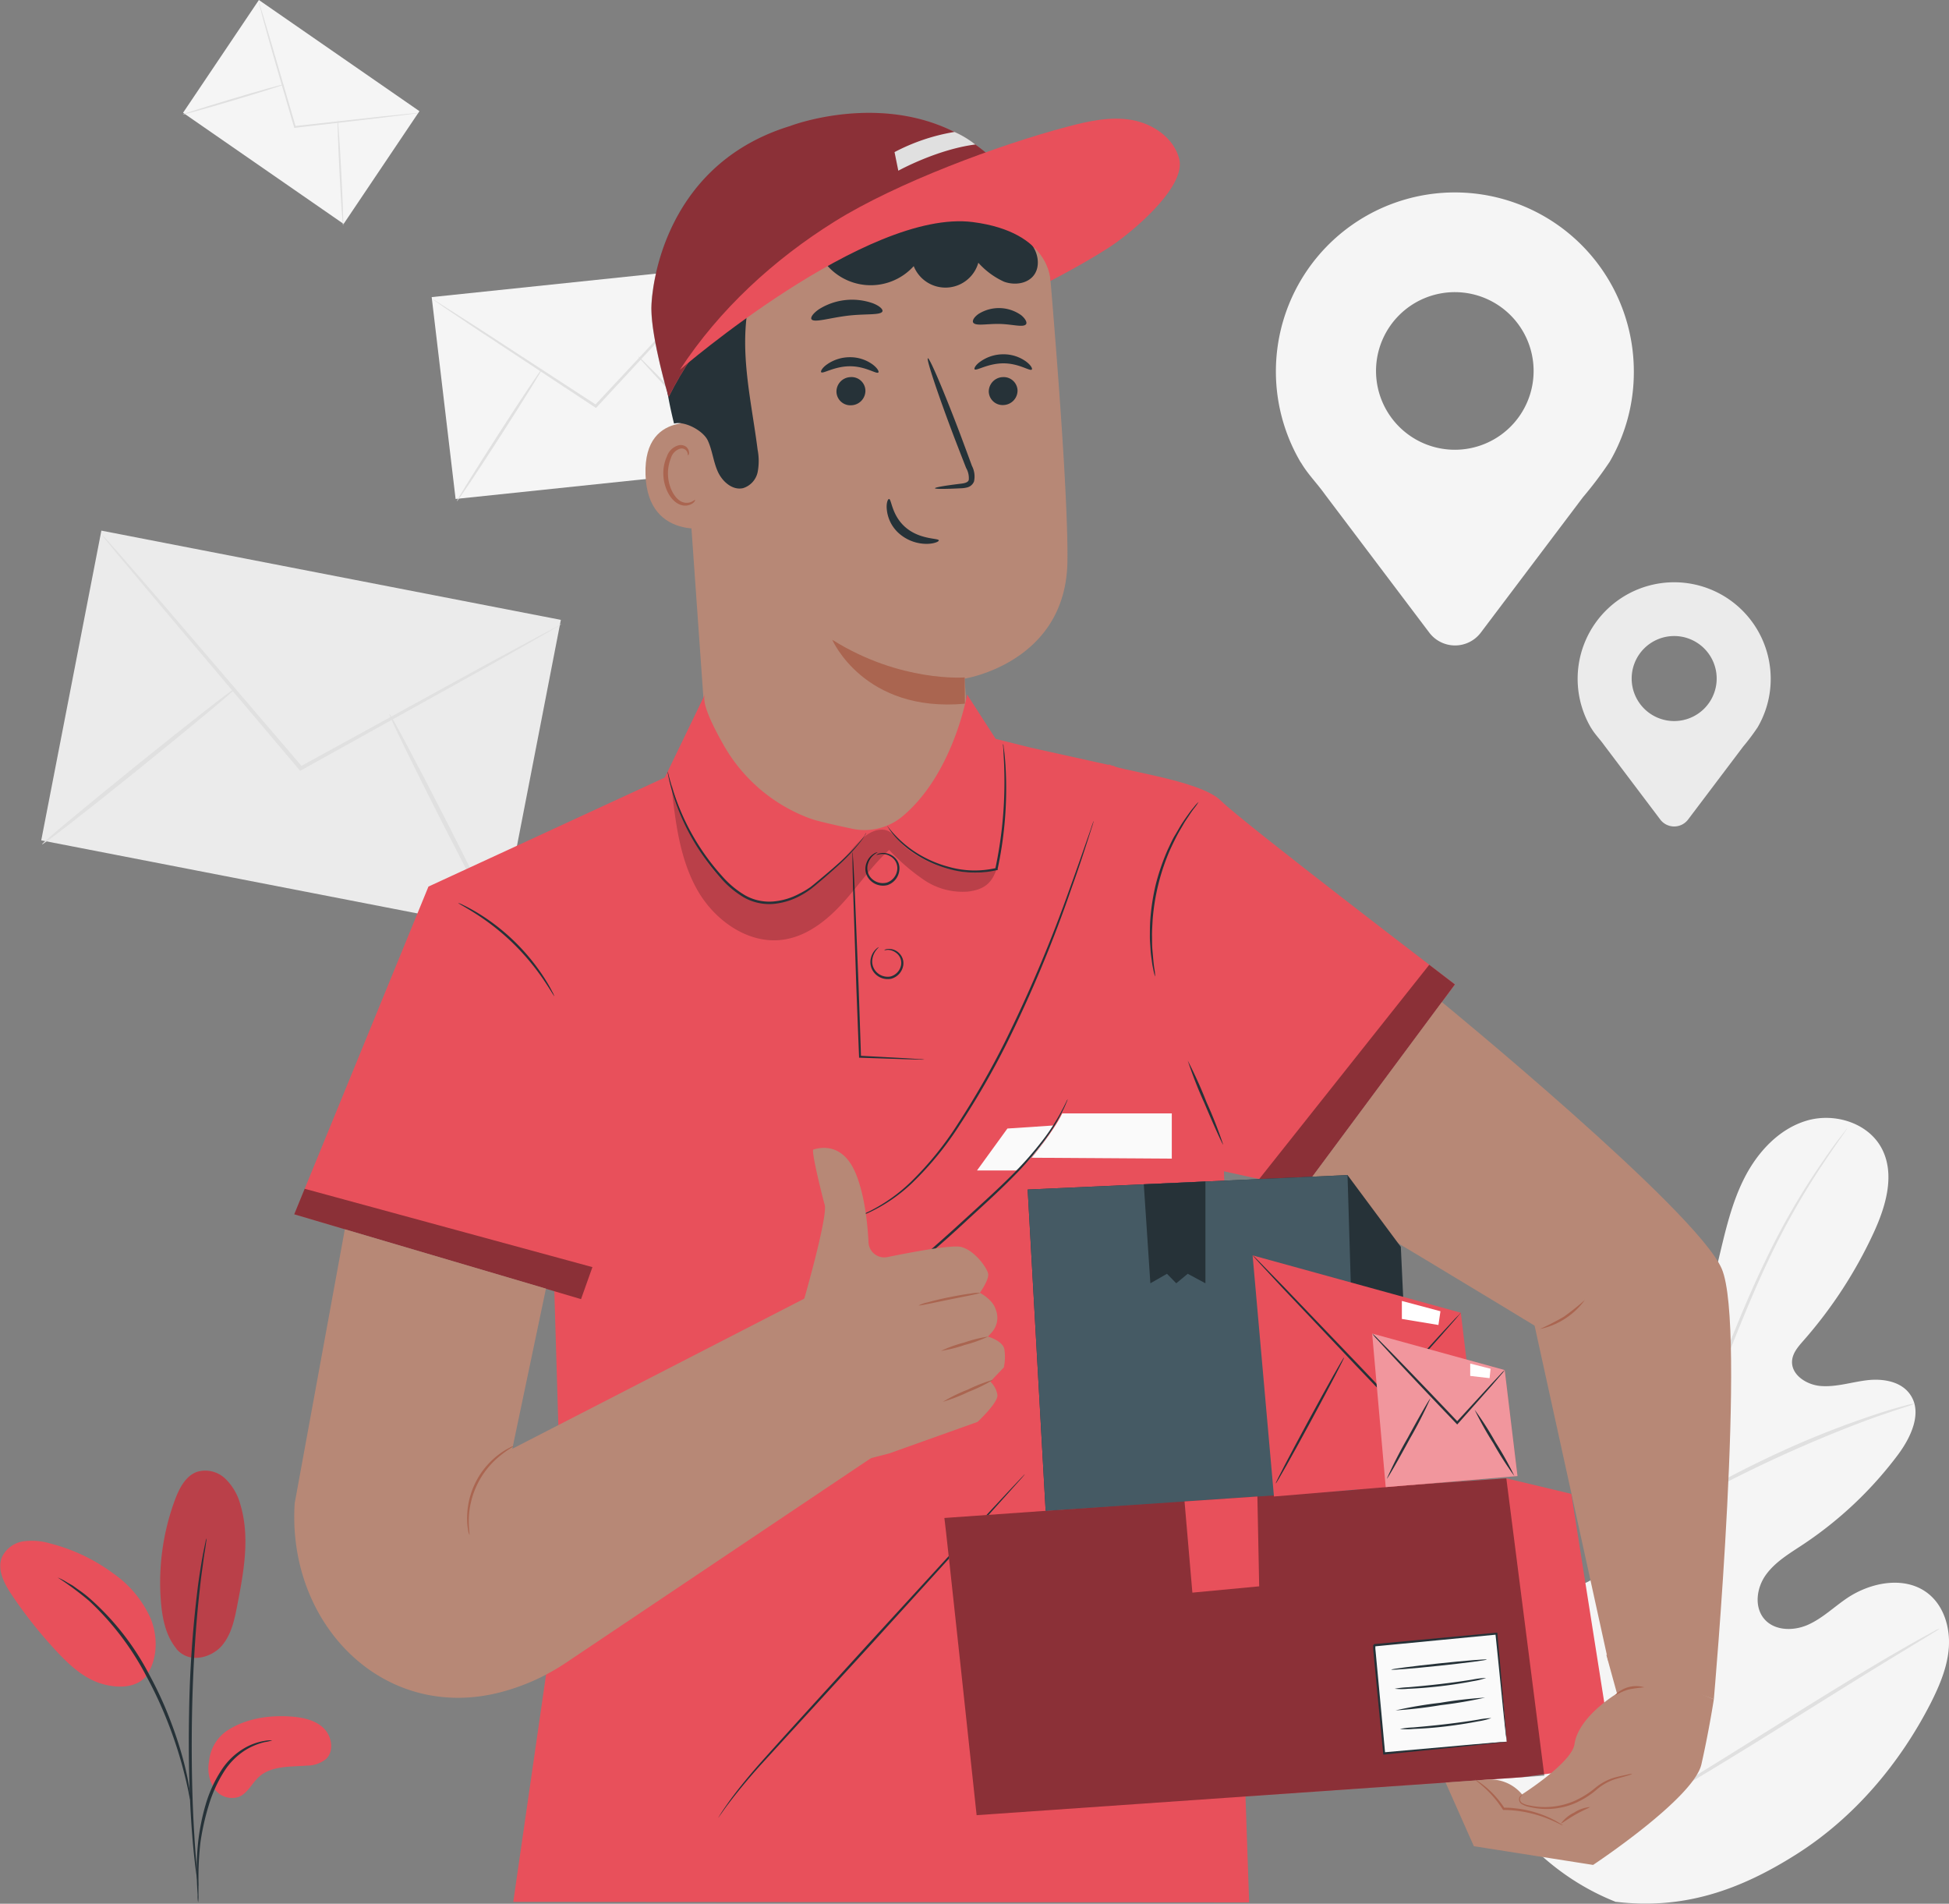 <svg xmlns="http://www.w3.org/2000/svg" viewBox="0 0 432.88 422.78"><rect x="0" y="0" width="432.88" height="422.78" fill="#808080" stroke="none"/><defs><style>.cls-1{fill:#f5f5f5;}.cls-2{fill:#e0e0e0;}.cls-3{fill:#ebebeb;}.cls-4{fill:#b78876;}.cls-5{fill:#aa6550;}.cls-6{fill:#263238;}.cls-7{fill:#e8505b;}.cls-10,.cls-13,.cls-8{opacity:0.4;}.cls-9{fill:#fafafa;}.cls-11{opacity:0.2;}.cls-12{fill:#455a64;}.cls-13,.cls-14{fill:#fff;}</style></defs><title>Asset 1</title><g id="Layer_2" data-name="Layer 2"><g id="Background_Complete" data-name="Background Complete"><path class="cls-1" d="M358.93,422.39c-26.16-10.35-38.15-38.24-43.47-64.61-.88-4.4-2.46-8.88-1.29-13.21s5.4-8.09,9.74-7.18c3.61.76,5.91,4.2,8.47,6.89a26.32,26.32,0,0,0,12.55,7.35c3.13.78,6.78.85,9.16-1.32,3.27-3,2.48-8.28,1.43-12.61l-5.91-24.24c-1.06-4.34-2.13-8.77-1.75-13.21s2.45-9,6.3-11.12,9.53-1,11.41,3.08c.78,1.68.86,3.6,1.41,5.38s1.86,3.57,3.69,3.66,3.3-1.54,4.29-3.12c3.45-5.45,5.15-11.82,6.66-18.11s2.9-12.69,5.83-18.44,7.66-10.87,13.8-12.7,13.67.44,16.69,6.17.93,12.81-1.78,18.69a99.39,99.39,0,0,1-15.62,24c-1.14,1.3-2.37,2.7-2.51,4.43-.26,3.12,3.16,5.34,6.25,5.62,3.49.31,6.92-.86,10.4-1.27s7.5.22,9.54,3.12c2.84,4,.23,9.55-2.7,13.46a85.29,85.29,0,0,1-21.21,20c-2.92,1.93-6,3.75-8.08,6.61s-2.67,7.12-.39,9.81,6.51,2.73,9.71,1.31,5.76-3.94,8.66-5.9c5.44-3.67,13.24-5.08,18.29-.83,3.31,2.79,4.65,7.46,4.34,11.8s-2.06,8.43-4,12.29c-6.9,13.49-17,25.43-29.7,33.51s-25.22,12.43-40.17,10.66"/><path class="cls-2" d="M361.79,404.39a400,400,0,0,1,5.51-45.55q1-6,2.05-11.87c.69-3.89,1.37-7.75,2.26-11.48A201.2,201.2,0,0,1,378,314.32c2.36-6.64,4.84-12.85,7.2-18.64s4.68-11.14,7-15.92A157.44,157.44,0,0,1,404.79,258c1.68-2.45,3-4.3,4-5.54l1.08-1.41a3,3,0,0,1,.39-.46,3.72,3.72,0,0,1-.32.51l-1,1.46c-.9,1.27-2.22,3.15-3.86,5.62A167,167,0,0,0,392.71,280c-2.28,4.79-4.55,10.15-6.89,15.94s-4.78,12-7.11,18.63a202.09,202.09,0,0,0-6.32,21.1c-.88,3.71-1.55,7.54-2.23,11.44S368.8,355,368.1,359a411.65,411.65,0,0,0-5.56,45.46"/><path class="cls-2" d="M371.83,335.4a9.46,9.46,0,0,1-.86-1.75c-.51-1.15-1.2-2.83-2-4.92-1.64-4.18-3.7-10-6-16.48s-4.4-12.26-6.1-16.4c-.84-2.07-1.54-3.74-2-4.89a9,9,0,0,1-.69-1.83,9.1,9.1,0,0,1,1,1.69c.59,1.11,1.37,2.75,2.28,4.8,1.85,4.1,4.09,9.89,6.34,16.36l5.74,16.55c.7,2,1.29,3.66,1.77,5A8.37,8.37,0,0,1,371.83,335.4Z"/><path class="cls-2" d="M425.18,311.73a12.76,12.76,0,0,1-2.16.79c-1.4.47-3.43,1.13-5.92,2-5,1.77-11.78,4.45-19.15,7.73s-13.9,6.57-18.56,9.07c-2.34,1.23-4.21,2.28-5.51,3a12.31,12.31,0,0,1-2.05,1,12.58,12.58,0,0,1,1.89-1.33c1.25-.8,3.08-1.93,5.39-3.24,4.6-2.64,11.12-6,18.51-9.31A204.18,204.18,0,0,1,416.91,314c2.52-.83,4.58-1.42,6-1.79A12,12,0,0,1,425.18,311.73Z"/><path class="cls-2" d="M362.23,403.2s-.21-.18-.54-.59l-1.44-1.79c-1.23-1.56-3-3.87-5.07-6.75-4.21-5.76-9.78-13.89-15.8-22.95s-11.5-17.24-15.59-23.07l-4.85-6.9-1.32-1.89a2.92,2.92,0,0,1-.41-.69,3.67,3.67,0,0,1,.55.59c.38.49.86,1.08,1.43,1.79,1.24,1.57,3,3.88,5.07,6.75,4.21,5.76,9.78,13.9,15.8,23s11.51,17.23,15.59,23.07l4.86,6.9,1.31,1.88A3.48,3.48,0,0,1,362.23,403.2Z"/><path class="cls-2" d="M430.74,361.7a2.9,2.9,0,0,1-.66.48l-2,1.23-7.33,4.46c-6.19,3.76-14.68,9.06-24.06,14.93s-17.92,11.1-24.19,14.74c-3.14,1.82-5.69,3.27-7.47,4.23l-2.06,1.1a3,3,0,0,1-.75.33,3.6,3.6,0,0,1,.67-.48l2-1.23,7.33-4.46c6.19-3.76,14.68-9.06,24.06-14.93s17.92-11.1,24.19-14.74c3.14-1.82,5.69-3.27,7.48-4.23L430,362A2.82,2.82,0,0,1,430.74,361.7Z"/><rect class="cls-3" x="31.83" y="110.17" width="70.07" height="103.96" transform="translate(-105.06 196.87) rotate(-79.01)"/><path class="cls-2" d="M124.74,138.56a7.78,7.78,0,0,1-1.13.73l-3.33,1.94-12.32,7L67,171l-.34.19-.25-.3-.6-.71L35.17,133.92l-9.21-11-2.46-3a8.18,8.18,0,0,1-.82-1.1,5.91,5.91,0,0,1,1,1l2.6,2.92,9.44,10.86,30.88,36.06.6.71-.58-.1,41.06-22.53,12.47-6.72,3.41-1.79A6.24,6.24,0,0,1,124.74,138.56Z"/><path class="cls-2" d="M9.32,187.52c-.16-.2,9.35-8.14,21.23-17.73s21.66-17.2,21.83-17S43,160.94,31.15,170.53,9.49,187.73,9.32,187.52Z"/><path class="cls-2" d="M86.47,158.53c.23-.12,6,10.71,12.87,24.19s12.27,24.51,12,24.62-6-10.71-12.88-24.19S86.23,158.64,86.47,158.53Z"/><polygon class="cls-1" points="165.71 104.05 101.19 110.81 95.88 65.98 160.4 59.23 165.71 104.05"/><path class="cls-2" d="M160.67,59.74a4.19,4.19,0,0,1-.53.66l-1.6,1.81-6,6.59c-5.13,5.57-12.17,13.18-20,21.62l-.17.18-.2-.13-.5-.33L106.51,73.53,98.9,68.44,96.85,67a4.62,4.62,0,0,1-.7-.53,4.57,4.57,0,0,1,.76.43L99,68.24l7.71,4.93L132,89.63l.5.33-.37,0,20.08-21.5,6.12-6.45,1.68-1.73A5.65,5.65,0,0,1,160.67,59.74Z"/><path class="cls-2" d="M101.46,111.32c-.13-.09,4-6.74,9.21-14.85s9.57-14.61,9.71-14.52-4,6.75-9.21,14.86S101.6,111.42,101.46,111.32Z"/><path class="cls-2" d="M141.76,79.15c.11-.12,5.63,5.48,12.32,12.5s12,12.8,11.9,12.92-5.63-5.48-12.32-12.5S141.64,79.26,141.76,79.15Z"/><polygon class="cls-1" points="76.32 49.73 40.66 25.04 57.5 0 93.16 24.69 76.32 49.73"/><path class="cls-2" d="M93.07,25.07a3.2,3.2,0,0,1-.56.1l-1.6.22-5.9.73L65.47,28.39l-.16,0,0-.16c0-.12-.07-.25-.11-.38C63,20.3,61,13.46,59.6,8.46,58.92,6,58.36,4,58,2.56c-.17-.67-.32-1.2-.42-1.61a3.46,3.46,0,0,1-.13-.57,2.1,2.1,0,0,1,.2.54c.13.4.29.93.5,1.59l1.76,5.86c1.46,5,3.45,11.82,5.66,19.37l.11.39L65.43,28,85,25.84l5.92-.6,1.6-.15A2.24,2.24,0,0,1,93.07,25.07Z"/><path class="cls-2" d="M40.57,25.42c0-.11,5-1.68,11.15-3.52S62.93,18.66,63,18.77s-5,1.68-11.14,3.52S40.6,25.53,40.57,25.42Z"/><path class="cls-2" d="M75,26.66c.11,0,.47,5.24.8,11.71s.52,11.73.41,11.74-.47-5.23-.8-11.71S74.92,26.67,75,26.66Z"/><path class="cls-1" d="M362.88,82.57a39.75,39.75,0,1,0-74,20.09h0l.12.15c1.52,2.56,3.43,4.4,5.36,7.1l23.08,30.57a7.17,7.17,0,0,0,11.46,0l22.69-30.07a85.57,85.57,0,0,0,5.78-7.65l.08-.1h0A39.48,39.48,0,0,0,362.88,82.57ZM323.13,99.88a17.5,17.5,0,1,1,17.49-17.49A17.49,17.49,0,0,1,323.13,99.88Z"/><path class="cls-3" d="M393.28,150.79a21.44,21.44,0,1,0-39.92,10.83h0l.06.08c.83,1.39,1.86,2.38,2.9,3.83L368.75,182a3.87,3.87,0,0,0,6.18,0l12.24-16.21a47,47,0,0,0,3.11-4.13l.05-.06h0A21.28,21.28,0,0,0,393.28,150.79Zm-21.44,9.34a9.44,9.44,0,1,1,9.44-9.44A9.44,9.44,0,0,1,371.84,160.13Z"/></g><g id="Character"><path class="cls-4" d="M150.77,77.64l6.58,93.21a29.06,29.06,0,0,0,29,27h0a29.06,29.06,0,0,0,29-31c-.58-8.87-1.11-16.14-1.11-16.14s22.56-3.51,22.84-26.07c.16-13-2.08-42.59-4-65.25a29.59,29.59,0,0,0-29.49-27.07H189.93A41.76,41.76,0,0,0,150.77,77.64Z"/><path class="cls-5" d="M214.26,150.44s-14.26,1.16-29.41-8.36c0,0,7,16.24,29.46,14.2Z"/><path class="cls-6" d="M226,86.69a3.23,3.23,0,0,1-3.1,3.26A3.08,3.08,0,0,1,219.61,87a3.22,3.22,0,0,1,3.1-3.25A3.08,3.08,0,0,1,226,86.69Z"/><path class="cls-6" d="M229.16,82.07c-.4.42-2.84-1.39-6.31-1.38s-6,1.74-6.38,1.32c-.18-.19.22-1,1.33-1.75a8.78,8.78,0,0,1,5.11-1.58,8.49,8.49,0,0,1,5,1.62C229,81.12,229.36,81.88,229.16,82.07Z"/><path class="cls-6" d="M192.21,86.7A3.23,3.23,0,0,1,189.1,90,3.09,3.09,0,0,1,185.78,87a3.22,3.22,0,0,1,3.1-3.25A3.08,3.08,0,0,1,192.21,86.7Z"/><path class="cls-6" d="M195.08,82.72c-.4.42-2.84-1.39-6.31-1.38s-6,1.74-6.38,1.32c-.18-.19.22-1,1.33-1.76a8.85,8.85,0,0,1,5.11-1.57,8.49,8.49,0,0,1,5,1.62C194.91,81.77,195.28,82.53,195.08,82.72Z"/><path class="cls-6" d="M207.66,108.43c0-.2,2.14-.57,5.64-1,.88-.09,1.72-.27,1.87-.87a4.5,4.5,0,0,0-.59-2.63c-.84-2.14-1.71-4.38-2.62-6.74-3.64-9.59-6.27-17.49-5.88-17.63s3.65,7.52,7.28,17.12c.88,2.37,1.72,4.62,2.51,6.78a5.1,5.1,0,0,1,.46,3.47,2.21,2.21,0,0,1-1.45,1.3,6.4,6.4,0,0,1-1.51.21C209.86,108.61,207.68,108.62,207.66,108.43Z"/><path class="cls-6" d="M197.46,110.82c.57,0,.57,3.73,3.79,6.4s7.23,2.26,7.26,2.79c.05.23-.89.73-2.59.77a9.3,9.3,0,0,1-6-2.11,8.13,8.13,0,0,1-2.94-5.36C196.78,111.73,197.2,110.8,197.46,110.82Z"/><path class="cls-6" d="M196,69.13c-.34.94-3.81.49-7.87,1s-7.36,1.6-7.9.76c-.24-.41.33-1.29,1.66-2.21a13.83,13.83,0,0,1,12-1.32C195.37,67.94,196.12,68.68,196,69.13Z"/><path class="cls-6" d="M227.89,72c-.61.79-3,0-5.87-.06s-5.31.53-5.87-.3c-.24-.4.14-1.19,1.2-1.93a8.52,8.52,0,0,1,9.46.29C227.82,70.84,228.15,71.65,227.89,72Z"/><path class="cls-4" d="M158.37,94.58c-.38-.17-15.5-4.59-15,10.83s15.88,11.75,15.89,11.31S158.37,94.58,158.37,94.58Z"/><path class="cls-5" d="M154.36,111c-.07,0-.27.19-.72.42a2.68,2.68,0,0,1-2,.1c-1.65-.55-3.11-3.09-3.27-5.87a9,9,0,0,1,.63-3.87,3.08,3.08,0,0,1,2-2.12,1.34,1.34,0,0,1,1.6.68c.22.43.14.74.22.76s.32-.27.18-.9a1.81,1.81,0,0,0-.64-1,2,2,0,0,0-1.5-.34,3.78,3.78,0,0,0-2.73,2.48,9.09,9.09,0,0,0-.79,4.33c.2,3.1,1.88,6,4.13,6.53a2.89,2.89,0,0,0,2.44-.48C154.34,111.4,154.41,111.05,154.36,111Z"/><path class="cls-6" d="M149.79,94.05c2.35-.57,6.42,1.6,7.43,3.81s1.22,4.7,2.22,6.9,3.26,4.2,5.62,3.64a4.76,4.76,0,0,0,3.21-3.52,13.18,13.18,0,0,0,0-5c-.91-7.21-2.43-14.35-2.72-21.6s.75-14.8,4.56-21,10.8-10.72,18-10.14c4.79.39,9.19,2.89,14,3.55a18.8,18.8,0,0,0,15.65-5.22,35.38,35.38,0,0,1,2.93-2.1c0-.38-.35-3.6-1.62-4.77-9.45-8.74-26.47-11.18-39-8s-24.18,12-29.55,23.65-3.78,28-.82,39.79"/><path class="cls-7" d="M233.3,56s-59.19-19-84.79,32.17c0,0-3.82-12.82-3.82-19.69,0-4.58,2.74-31.91,30.85-40.5C175.54,27.94,217.9,11.77,233.3,56Z"/><path class="cls-6" d="M182.45,57.24a12.86,12.86,0,0,0,20.49,1.86,7.59,7.59,0,0,0,14.35-.75A17.27,17.27,0,0,0,223,62.56c2.25.82,5.1.51,6.58-1.38s1.07-4.84-.41-6.79a14,14,0,0,0-6-4A43.33,43.33,0,0,0,200.88,47c-7.55,1-14.86,4.68-19.58,10.66"/><g class="cls-8"><path d="M233.3,56a27.51,27.51,0,0,0-18.82-8.54c-17.46-.77-50.14,9-66,40.71,0,0-3.82-12.82-3.82-19.69,0-4.58,2.74-31.91,30.85-40.5C175.54,27.94,217.9,11.77,233.3,56Z"/></g><path class="cls-7" d="M151,82.13c8.78-13.42,20.88-24.53,34.48-33s36.11-16.9,51.61-21c4.65-1.23,9.51-2.31,14.25-1.49s9.39,4,10.57,8.65c1.47,5.84-8.9,14.86-13.77,18.41S233.3,62.4,233.3,62.4s.13-10.84-17.22-13.08C192.48,46.28,151,82.13,151,82.13Z"/><path class="cls-2" d="M199.52,37.91s8.53-4.72,17.1-5.82A21.9,21.9,0,0,0,212,29.3a43.93,43.93,0,0,0-13.32,4.48Z"/><path class="cls-7" d="M247.56,170.16,228.78,166l-7.63-1.91-6.36-9.86s-3,17.62-14.4,27.11a13.17,13.17,0,0,1-11.18,2.69c-2.57-.54-5.59-1.21-7.83-1.81-.48-.12-1-.29-1.56-.49a36.63,36.63,0,0,1-19.33-16.68c-2.53-4.48-4.65-9.08-3.93-10.82l-8.91,18.45L95.16,196.89,65.35,269.67l57.77,17.09,1.79,60L114,422.36l163.44.12-5.8-168.29"/><path class="cls-6" d="M205.31,235.31a6.29,6.29,0,0,1-1,0l-2.91-.07L191,234.9h-.2v-.21c-.18-4.51-.39-9.85-.61-15.56-.27-8.22-.52-15.67-.7-21.14-.06-2.65-.11-4.82-.15-6.4,0-.72,0-1.29,0-1.75a4.81,4.81,0,0,1,0-.61,2.3,2.3,0,0,1,.08.61c0,.45.07,1,.11,1.74.08,1.58.19,3.75.32,6.4.22,5.47.52,12.91.85,21.13.2,5.71.38,11.05.53,15.56l-.21-.21,10.38.56,2.9.19A6.64,6.64,0,0,1,205.31,235.31Z"/><path class="cls-6" d="M196.4,211a1.35,1.35,0,0,1,.78-.25,3.16,3.16,0,0,1,2.15.6,3.23,3.23,0,0,1,1,1.19,3.08,3.08,0,0,1,.29,1.82,3.69,3.69,0,0,1-2.68,3,3.88,3.88,0,0,1-3.8-1.36,3.7,3.7,0,0,1-.71-3.23,3.93,3.93,0,0,1,1.08-1.95c.38-.37.65-.49.67-.47s-.21.21-.52.6a4.16,4.16,0,0,0-.87,1.89,3.35,3.35,0,0,0,.72,2.85,3.46,3.46,0,0,0,3.31,1.16,3.25,3.25,0,0,0,2.32-2.58,2.74,2.74,0,0,0-1.08-2.64,3.18,3.18,0,0,0-1.92-.69C196.69,211,196.41,211.05,196.4,211Z"/><path class="cls-6" d="M194.65,189.87a1.58,1.58,0,0,1,.82-.37,3.56,3.56,0,0,1,2.44.36,3.63,3.63,0,0,1,1.31,1.15,3.23,3.23,0,0,1,.54,2,3.9,3.9,0,0,1-2.64,3.55,4,4,0,0,1-4.18-1.45,3.6,3.6,0,0,1-.72-1.89,3.92,3.92,0,0,1,.28-1.72,3.85,3.85,0,0,1,1.57-1.9,1.74,1.74,0,0,1,.84-.33c0,.05-.28.16-.72.49a4,4,0,0,0-1.34,1.87,3.26,3.26,0,0,0,.47,3.18A3.56,3.56,0,0,0,197,196a3.44,3.44,0,0,0,2.3-3.07,3,3,0,0,0-1.55-2.76,3.45,3.45,0,0,0-2.22-.48C195,189.77,194.67,189.91,194.65,189.87Z"/><path class="cls-6" d="M189.32,270.59l.25-.12.75-.29a30.69,30.69,0,0,0,2.84-1.21,37,37,0,0,0,9.19-6.54,72.55,72.55,0,0,0,10.53-13.06,184.28,184.28,0,0,0,10.26-17.88A309.43,309.43,0,0,0,237.71,197c1.64-4.51,2.91-8.18,3.8-10.72.44-1.23.78-2.21,1-2.91.11-.31.2-.56.28-.76a1.06,1.06,0,0,1,.11-.25.85.85,0,0,1-.06.27l-.23.77c-.23.71-.54,1.7-.94,2.95-.83,2.55-2,6.24-3.64,10.77a288,288,0,0,1-14.45,34.64,177.52,177.52,0,0,1-10.33,17.9,71.32,71.32,0,0,1-10.67,13.07,36.11,36.11,0,0,1-9.36,6.45,25.68,25.68,0,0,1-2.89,1.13l-.77.24A1.15,1.15,0,0,1,189.32,270.59Z"/><path class="cls-9" d="M223.75,250.62c.43,0,10.38-.69,10.38-.69s-4.1,7.26-8.38,10H217Z"/><path class="cls-6" d="M187.58,292.57a4.73,4.73,0,0,1,.57-.43l1.68-1.16c1.45-1,3.54-2.49,6-4.42,5-3.83,11.66-9.56,18.77-16.1,3.57-3.26,7-6.35,9.95-9.3a77.76,77.76,0,0,0,7.33-8.32,46.14,46.14,0,0,0,4-6.31c.43-.77.71-1.4.92-1.81a4.57,4.57,0,0,1,.34-.63,3.48,3.48,0,0,1-.24.67c-.19.43-.43,1.08-.84,1.86a41.06,41.06,0,0,1-3.9,6.43,73.17,73.17,0,0,1-7.28,8.44c-2.95,3-6.37,6.09-9.94,9.36a246,246,0,0,1-18.9,16c-2.54,1.9-4.67,3.34-6.16,4.3-.74.48-1.33.84-1.73,1.08A3,3,0,0,1,187.58,292.57Z"/><path class="cls-6" d="M159.55,403.67a.86.86,0,0,1,.12-.23c.11-.18.24-.4.41-.66.36-.58.93-1.41,1.68-2.47,1.5-2.11,3.82-5.06,6.88-8.54,6.16-6.92,14.78-16.34,24.29-26.78l24.43-26.67c3.13-3.37,5.67-6.1,7.45-8l2.05-2.17.54-.56c.12-.12.19-.18.2-.17l-.16.21-.5.59-2,2.23-7.32,8.15-24.32,26.77L168.91,392c-3.09,3.44-5.44,6.35-7,8.42-.77,1-1.36,1.85-1.75,2.4l-.46.63A1.51,1.51,0,0,1,159.55,403.67Z"/><path class="cls-7" d="M246.26,169.66c.85,1.29,20.18,3.43,24.9,8.16s52,40.8,52,40.8L289.48,264l-21.75-4.78Z"/><polygon class="cls-10" points="317.44 214.26 279.67 261.84 289.48 264 323.13 218.62 317.44 214.26"/><path class="cls-6" d="M256.55,216.9a10.43,10.43,0,0,1-.39-1.58,17.4,17.4,0,0,1-.33-1.88c-.1-.74-.24-1.58-.29-2.51s-.16-2-.15-3.07,0-2.29.09-3.53a48.71,48.71,0,0,1,1.24-8,49.81,49.81,0,0,1,2.64-7.64c.54-1.12,1-2.2,1.58-3.15s1.06-1.85,1.57-2.64,1-1.48,1.44-2.09a18.48,18.48,0,0,1,1.17-1.51,9.33,9.33,0,0,1,1.09-1.21,10.77,10.77,0,0,1-.93,1.34c-.32.41-.7.93-1.1,1.55s-.9,1.3-1.36,2.11-1,1.67-1.5,2.65-1,2-1.52,3.15A48.08,48.08,0,0,0,256,204.37c-.06,1.22-.15,2.39-.13,3.49s0,2.11.08,3,.15,1.77.22,2.5.15,1.37.24,1.89A8.63,8.63,0,0,1,256.55,216.9Z"/><path class="cls-6" d="M271.67,254.19c-.13.05-2-4.08-4.18-9.23a95.69,95.69,0,0,1-3.69-9.43,97.7,97.7,0,0,1,4.17,9.23A97.46,97.46,0,0,1,271.67,254.19Z"/><path class="cls-6" d="M123.12,221.24c-.08,0-.89-1.44-2.42-3.7a53.24,53.24,0,0,0-6.82-8.12,52.48,52.48,0,0,0-8.33-6.57c-2.3-1.47-3.81-2.23-3.76-2.31a5.5,5.5,0,0,1,1.1.46c.69.32,1.67.84,2.86,1.53A46.16,46.16,0,0,1,121,217.34c.73,1.16,1.28,2.13,1.62,2.82A5.66,5.66,0,0,1,123.12,221.24Z"/><polygon class="cls-10" points="65.35 269.67 67.67 264 131.58 281.4 129.05 288.51 65.35 269.67"/><path class="cls-9" d="M235.93,247.26h24.33v10.05l-31.12-.2S234,251.28,235.93,247.26Z"/><g class="cls-11"><path d="M149.16,174.91c.88,7.8,1.84,15.84,5.69,22.68s11.42,12.23,19.18,11.08c5.19-.76,9.58-4.23,13.11-8.1s6.48-8.28,10.34-11.83a45.59,45.59,0,0,0,7.75,6.68A15.28,15.28,0,0,0,215,198c3.4-.41,5.27-1.75,6.34-5-3.62,1.13-5.62,1-9.22.26a25.18,25.18,0,0,1-10.92-5c-2.12-1.67-2.88-4.18-5.58-4-2.49.14-4.44,2.12-6.08,4a69.26,69.26,0,0,1-8.67,8.37c-3,2.37-5.91,4-9.72,3.88-6.29-.13-11.44-5.07-14.92-10.32a51.86,51.86,0,0,1-7-15.81"/></g><path class="cls-6" d="M222.8,165.18a2.93,2.93,0,0,1,.1.55c0,.37.13.91.2,1.61.15,1.4.3,3.44.36,6a85.18,85.18,0,0,1-1.87,19.58l0,.16,0,.15-.15,0a21.33,21.33,0,0,1-10.78-.28,25.63,25.63,0,0,1-8-3.74,20.5,20.5,0,0,1-4.36-4,11,11,0,0,1-.94-1.31c-.21-.31-.31-.47-.29-.48a25.26,25.26,0,0,0,5.8,5.52,26,26,0,0,0,7.9,3.58,21.11,21.11,0,0,0,10.51.24l-.19.2,0-.16a92,92,0,0,0,2-19.47c0-2.51-.11-4.54-.2-5.94,0-.66-.07-1.19-.09-1.62A2,2,0,0,1,222.8,165.18Z"/><path class="cls-6" d="M192.42,184.91a2.78,2.78,0,0,1-.32.6,16.92,16.92,0,0,1-1.11,1.6,42.83,42.83,0,0,1-4.91,5.18q-1.68,1.53-3.71,3.26c-.68.57-1.36,1.17-2.12,1.76a18.3,18.3,0,0,1-2.47,1.59,15.41,15.41,0,0,1-6,1.84,11.48,11.48,0,0,1-6.59-1.46,21.19,21.19,0,0,1-5.18-4.36,51.33,51.33,0,0,1-3.89-4.92,49.18,49.18,0,0,1-7.34-16.09c-.2-.82-.33-1.46-.41-1.9a3.22,3.22,0,0,1-.1-.67,2.94,2.94,0,0,1,.2.65c.11.43.27,1.06.51,1.87a54.34,54.34,0,0,0,2.39,6.69,51.44,51.44,0,0,0,9,14,20.78,20.78,0,0,0,5.05,4.24,10.93,10.93,0,0,0,6.31,1.41,14.9,14.9,0,0,0,5.84-1.75A18.8,18.8,0,0,0,180,197c.74-.57,1.44-1.17,2.12-1.73,1.36-1.14,2.62-2.2,3.74-3.2a47.85,47.85,0,0,0,5-5c.54-.65.93-1.17,1.18-1.53A3.75,3.75,0,0,1,192.42,184.91Z"/><path class="cls-4" d="M170.88,299.8l7.71-11.23s5.3-18.43,4.58-21-3.07-12.18-2.51-12.29,6.32-2.27,9.45,5.44c1.95,4.8,2.59,11.11,2.79,15.2a3.5,3.5,0,0,0,4.2,3.25c5.33-1.09,14.2-2.76,16.31-2.26,3.06.73,5.79,4.64,6.06,5.94s-1.84,4.26-1.84,4.26,2.6,1.33,3.39,3.34c.11.27.21.54.29.8a4.86,4.86,0,0,1-1.08,4.69l-.81.89s3.24.89,3.64,2.75a10.91,10.91,0,0,1-.11,4.1l-3,3.14a5.15,5.15,0,0,1,1.58,3c.15,1.71-4.41,5.95-4.41,5.95l-19.61,7-7.78,2Z"/><path class="cls-5" d="M217.68,287.13c0,.14-3,.7-6.79,1.47s-6.79,1.44-6.83,1.3a7.63,7.63,0,0,1,1.94-.67c1.21-.34,2.9-.76,4.79-1.14s3.6-.67,4.85-.83A7.34,7.34,0,0,1,217.68,287.13Z"/><path class="cls-5" d="M219.48,296.82a29.16,29.16,0,0,1-5.19,1.86A30.05,30.05,0,0,1,209,300a29.16,29.16,0,0,1,5.19-1.86A29.61,29.61,0,0,1,219.48,296.82Z"/><path class="cls-5" d="M220.65,306.39a36,36,0,0,1-5.51,2.7,38.21,38.21,0,0,1-5.72,2.22,35.39,35.39,0,0,1,5.51-2.7A36.1,36.1,0,0,1,220.65,306.39Z"/><path class="cls-4" d="M125.69,369.27l72.12-48.38-18.19-33-65.83,33.85,7.47-35.57L76.59,273,65.45,333.86h0c-1.73,27.07,20,48.94,46.17,41.83h0A47.58,47.58,0,0,0,125.69,369.27Z"/><path class="cls-5" d="M104.27,340.88A3.34,3.34,0,0,1,104,340a14.59,14.59,0,0,1-.25-2.55,17.73,17.73,0,0,1,7.3-14.64,15.37,15.37,0,0,1,2.19-1.33,2.82,2.82,0,0,1,.87-.35c.05.08-1.16.65-2.83,2a18.68,18.68,0,0,0-7.16,14.35C104.09,339.55,104.36,340.86,104.27,340.88Z"/><path class="cls-4" d="M289.48,264c.45-.61,51.36,30.4,51.36,30.4l16.32,74.36,23.49,8.61s7.33-82.74,1.75-95.62-62.15-59.21-62.15-59.21Z"/><path class="cls-5" d="M352,288.7a16.52,16.52,0,0,1-10,6.45,54.47,54.47,0,0,0,5.33-2.73A55,55,0,0,0,352,288.7Z"/><polygon class="cls-6" points="228.25 264.17 232.24 335.52 313.6 330.02 311.13 276.9 299.29 260.96 228.25 264.17"/><path class="cls-7" d="M209.75,337.11c.25,1.37,7.16,66,7.16,66L338,394.69l20.5-2.74L349,331.76l-14.48-3.46Z"/><path class="cls-10" d="M334.56,328.3l-124.81,8.81c.25,1.37,7.16,66,7.16,66L343,394.34Z"/><polygon class="cls-12" points="301.4 330.85 232.24 335.52 228.25 264.17 299.29 260.96 301.4 330.85"/><polygon class="cls-6" points="254.04 263 255.5 284.99 259.19 282.88 261.25 284.99 263.8 282.88 267.73 284.99 267.73 262.38 254.04 263"/><polygon class="cls-7" points="282.95 332.34 278.21 278.79 324.45 291.53 328.9 328.49 282.95 332.34"/><path class="cls-6" d="M324.45,291.53a2.13,2.13,0,0,1-.29.38l-.89,1.06-3.4,3.88L308.05,310.1l-.18.2-.18-.2-6.3-6.59c-6.41-6.78-12.21-12.92-16.47-17.41L280,280.79l-1.33-1.47a4.33,4.33,0,0,1-.44-.53s.19.14.52.46l1.39,1.4,5.07,5.2,16.58,17.3,6.28,6.61h-.37l11.95-13.12,3.51-3.79,1-1A2,2,0,0,1,324.45,291.53Z"/><path class="cls-6" d="M298.53,301.45c.12.07-3.17,6.39-7.36,14.12s-7.69,13.94-7.82,13.87,3.17-6.39,7.36-14.12S298.4,301.38,298.53,301.45Z"/><path class="cls-6" d="M327.83,328.49c-.12.08-3.33-5-7.16-11.43s-6.83-11.63-6.71-11.7,3.33,5,7.16,11.43S328,328.42,327.83,328.49Z"/><polygon class="cls-7" points="307.77 330.25 304.76 296.15 334.2 304.26 337.04 327.8 307.77 330.25"/><polygon class="cls-13" points="307.77 330.25 304.76 296.15 334.2 304.26 337.04 327.8 307.77 330.25"/><path class="cls-6" d="M334.2,304.26a6.84,6.84,0,0,1-.73.94l-2.14,2.49-7.5,8.46-.18.2-.19-.2-4-4.19c-4.11-4.32-7.81-8.25-10.47-11.11-1.27-1.39-2.33-2.53-3.13-3.4a10.73,10.73,0,0,1-1.09-1.3,11.3,11.3,0,0,1,1.24,1.16l3.25,3.29c2.72,2.79,6.47,6.68,10.58,11,1.39,1.46,2.74,2.88,4,4.21h-.37l7.64-8.33,2.25-2.4A6.71,6.71,0,0,1,334.2,304.26Z"/><path class="cls-6" d="M317.69,310.58a96.14,96.14,0,0,1-4.6,9c-2.67,4.92-4.94,8.86-5.06,8.79a96.14,96.14,0,0,1,4.6-9C315.3,314.45,317.57,310.51,317.69,310.58Z"/><path class="cls-6" d="M336.35,327.8a70.6,70.6,0,0,1-4.64-7.23,74.17,74.17,0,0,1-4.19-7.5,68.64,68.64,0,0,1,4.64,7.23A69.69,69.69,0,0,1,336.35,327.8Z"/><polygon class="cls-14" points="326.54 302.82 326.54 305.56 330.84 306.06 331.06 303.97 326.54 302.82"/><path class="cls-14" d="M311.36,288.91v4l8.12,1.34.45-3.05Z"/><polygon class="cls-7" points="279.67 352.29 279.27 332.34 263.09 333.44 264.83 353.69 279.67 352.29"/><rect class="cls-9" x="306.29" y="364.03" width="27.27" height="24.12" transform="translate(-34.07 31.87) rotate(-5.42)"/><path class="cls-6" d="M334.64,386.81a2.58,2.58,0,0,1-.07-.46c0-.33-.09-.76-.15-1.3-.13-1.17-.3-2.81-.52-4.89-.43-4.22-1-10.18-1.76-17.34l.24.19-27.14,2.62.23-.28h0v.2l0,.2,0,.41.08.81.15,1.62c.1,1.07.2,2.14.3,3.19.2,2.11.39,4.18.58,6.19.38,4,.73,7.85,1.06,11.39l-.25-.21,19.59-1.74,5.56-.47,1.49-.11a4.18,4.18,0,0,1,.53,0,3.23,3.23,0,0,1-.48.07l-1.43.16-5.5.58-19.72,2-.22,0,0-.23c-.34-3.53-.71-7.35-1.1-11.38-.19-2-.39-4.08-.59-6.19-.1-1.05-.2-2.12-.31-3.19l-.15-1.62-.08-.81,0-.41v-.4h0c-.21.25.28-.35.23-.29l27.15-2.53.22,0,0,.22c.64,7.24,1.17,13.25,1.54,17.51.18,2.06.31,3.69.41,4.85q.06.78.09,1.26A2.66,2.66,0,0,1,334.64,386.81Z"/><path class="cls-6" d="M330.24,368.55c0,.14-4.73.76-10.6,1.38s-10.64,1-10.65.86,4.73-.76,10.6-1.38S330.22,368.41,330.24,368.55Z"/><path class="cls-6" d="M330.08,372.63a16.21,16.21,0,0,1-2.92.72c-1.82.36-4.35.78-7.16,1.11s-5.37.51-7.23.58a14.93,14.93,0,0,1-3,0,19.88,19.88,0,0,1,3-.34c1.84-.16,4.39-.39,7.19-.72s5.33-.69,7.16-1A18.32,18.32,0,0,1,330.08,372.63Z"/><path class="cls-6" d="M331.23,381.55a15.22,15.22,0,0,1-2.92.72c-1.82.36-4.35.78-7.16,1.12s-5.38.5-7.23.57a15.12,15.12,0,0,1-3,0,19.92,19.92,0,0,1,3-.34c1.84-.16,4.38-.39,7.19-.72s5.33-.69,7.16-1A18.21,18.21,0,0,1,331.23,381.55Z"/><path class="cls-6" d="M329.86,377a99.19,99.19,0,0,1-9.9,1.68,98.54,98.54,0,0,1-10,1.16,92.72,92.72,0,0,1,9.9-1.68A98.54,98.54,0,0,1,329.86,377Z"/><path class="cls-4" d="M353.83,414.16s22.35-14.78,24.06-22.35,2.76-14.44,2.76-14.44l-23.88-9.89,2.37,8.61s-8.57,5.09-9.44,11.25c-.58,4.12-11.65,11.15-11.65,11.15h0a9.16,9.16,0,0,0-7.68-3.29l-9.3.66L327.35,410Z"/><path class="cls-5" d="M362.56,393.9a4,4,0,0,1-1.06.42c-.69.24-1.73.47-3,.87a11.93,11.93,0,0,0-3.88,2.25,19.2,19.2,0,0,1-4.77,3,16.15,16.15,0,0,1-10.14.85,5.13,5.13,0,0,1-1.7-.63,1.23,1.23,0,0,1-.61-1.23.92.92,0,0,1,.5-.73c.2-.07.31,0,.3,0s-.1,0-.25.11a.81.81,0,0,0-.35.65,1,1,0,0,0,.57,1,5.07,5.07,0,0,0,1.62.51,16.55,16.55,0,0,0,9.85-1,19.87,19.87,0,0,0,4.69-2.93,12,12,0,0,1,4.06-2.22c1.27-.37,2.31-.54,3-.71A6.14,6.14,0,0,1,362.56,393.9Z"/><path class="cls-5" d="M347.08,405.37c-.05.07-1.15-.59-3.05-1.37a27.56,27.56,0,0,0-7.75-1.93c-.79-.08-1.55-.11-2.3-.12h-.14l-.07-.11a23.87,23.87,0,0,0-4.16-4.91c-1.2-1.09-2-1.65-2-1.71a2.29,2.29,0,0,1,.62.33,16.32,16.32,0,0,1,1.56,1.13,21.5,21.5,0,0,1,4.37,4.88l-.21-.11c.75,0,1.54,0,2.34.11a24.39,24.39,0,0,1,7.84,2.11,20.39,20.39,0,0,1,2.18,1.17C346.84,405.14,347.1,405.34,347.08,405.37Z"/><path class="cls-5" d="M353.12,401.3c0,.15-1.52.71-3.27,1.72s-3.05,2-3.15,1.93a7.69,7.69,0,0,1,2.89-2.39A7.84,7.84,0,0,1,353.12,401.3Z"/><path class="cls-5" d="M365.22,374.72a33.12,33.12,0,0,0-3.34.44c-1.79.46-3,1.37-3.13,1.25a6.45,6.45,0,0,1,6.47-1.69Z"/></g><g id="Plant"><path class="cls-7" d="M39.18,366.18c3,3.5,7.92,1.81,10.07-.68s2.85-5.88,3.47-9.11c1.43-7.38,2.84-15.11.65-22.3A12.36,12.36,0,0,0,50,328.35a6.42,6.42,0,0,0-6.25-1.48c-2.5.9-3.87,3.55-4.81,6a52.88,52.88,0,0,0-3.18,23c.31,3.63,1.08,7.41,3.4,10.23"/><g class="cls-11"><path d="M39.18,366.18c3,3.5,7.92,1.81,10.07-.68s2.85-5.88,3.47-9.11c1.43-7.38,2.84-15.11.65-22.3A12.36,12.36,0,0,0,50,328.35a6.42,6.42,0,0,0-6.25-1.48c-2.5.9-3.87,3.55-4.81,6a52.88,52.88,0,0,0-3.18,23c.31,3.63,1.08,7.41,3.4,10.23"/></g><path class="cls-7" d="M50.66,384.2c4.08-2.59,9.08-3.32,13.9-3,2.58.19,5.31.72,7.21,2.48s2.54,5.09.69,6.92a6.69,6.69,0,0,1-4.27,1.5c-3.72.29-7.9,0-10.67,2.5-1.58,1.43-2.51,3.65-4.48,4.45a4.79,4.79,0,0,1-5.47-1.87,8.2,8.2,0,0,1-1.14-6A9.24,9.24,0,0,1,50.66,384.2Z"/><path class="cls-7" d="M32.49,372.17c2.53-3.62,2.63-8.58,1-12.68a24.19,24.19,0,0,0-8.36-10.08,40.06,40.06,0,0,0-13.95-6.63,14.27,14.27,0,0,0-6-.48,6.28,6.28,0,0,0-4.73,3.47c-1.16,2.79.47,5.89,2.15,8.4a100.65,100.65,0,0,0,9.89,12.47c2.91,3.13,6.19,6.19,10.31,7.35s8.22.62,10.08-2.33"/><path class="cls-6" d="M44,422.48a9.25,9.25,0,0,0,.08-1.71c0-1.25,0-2.81,0-4.67a68,68,0,0,1,.43-6.88A53.83,53.83,0,0,1,46.34,401a30,30,0,0,1,3.45-7.62,15.31,15.31,0,0,1,4.78-4.76,14.54,14.54,0,0,1,4.24-1.74,7.73,7.73,0,0,0,1.66-.4,7.92,7.92,0,0,0-1.72.13,13.06,13.06,0,0,0-4.43,1.59A15.18,15.18,0,0,0,49.25,393a28.79,28.79,0,0,0-3.58,7.77A49,49,0,0,0,44,409.14a56.91,56.91,0,0,0-.29,7c0,2,.12,3.57.19,4.68A7.25,7.25,0,0,0,44,422.48Z"/><path class="cls-6" d="M44,418.89a3.92,3.92,0,0,0,0-.79c0-.59-.12-1.33-.21-2.25-.18-2-.43-4.77-.63-8.27-.45-7-.71-16.68-.5-27.38s.92-20.36,1.72-27.32c.18-1.74.38-3.31.58-4.69s.33-2.57.5-3.54.24-1.65.33-2.23a3.13,3.13,0,0,0,.06-.79,3.66,3.66,0,0,0-.2.76c-.12.58-.28,1.32-.46,2.22s-.4,2.14-.62,3.52-.47,2.95-.68,4.69A255.73,255.73,0,0,0,42,380.19c-.22,10.71.12,20.42.7,27.42.27,3.5.6,6.33.86,8.28.14.9.25,1.64.34,2.23A2.94,2.94,0,0,0,44,418.89Z"/><path class="cls-6" d="M42.42,400.26a15.42,15.42,0,0,0-.23-2.35,63.81,63.81,0,0,0-1.29-6.31,84.84,84.84,0,0,0-2.9-9.09,81.82,81.82,0,0,0-4.86-10.63,58.54,58.54,0,0,0-13-16.72,27.41,27.41,0,0,0-2.9-2.25c-.44-.31-.84-.63-1.23-.87l-1.1-.62a12.91,12.91,0,0,0-2.1-1.09,68.07,68.07,0,0,1,7,5.2,62,62,0,0,1,12.69,16.69,89.67,89.67,0,0,1,4.87,10.52,94.08,94.08,0,0,1,3,9c.72,2.61,1.2,4.74,1.5,6.22A15.92,15.92,0,0,0,42.42,400.26Z"/></g></g></svg>